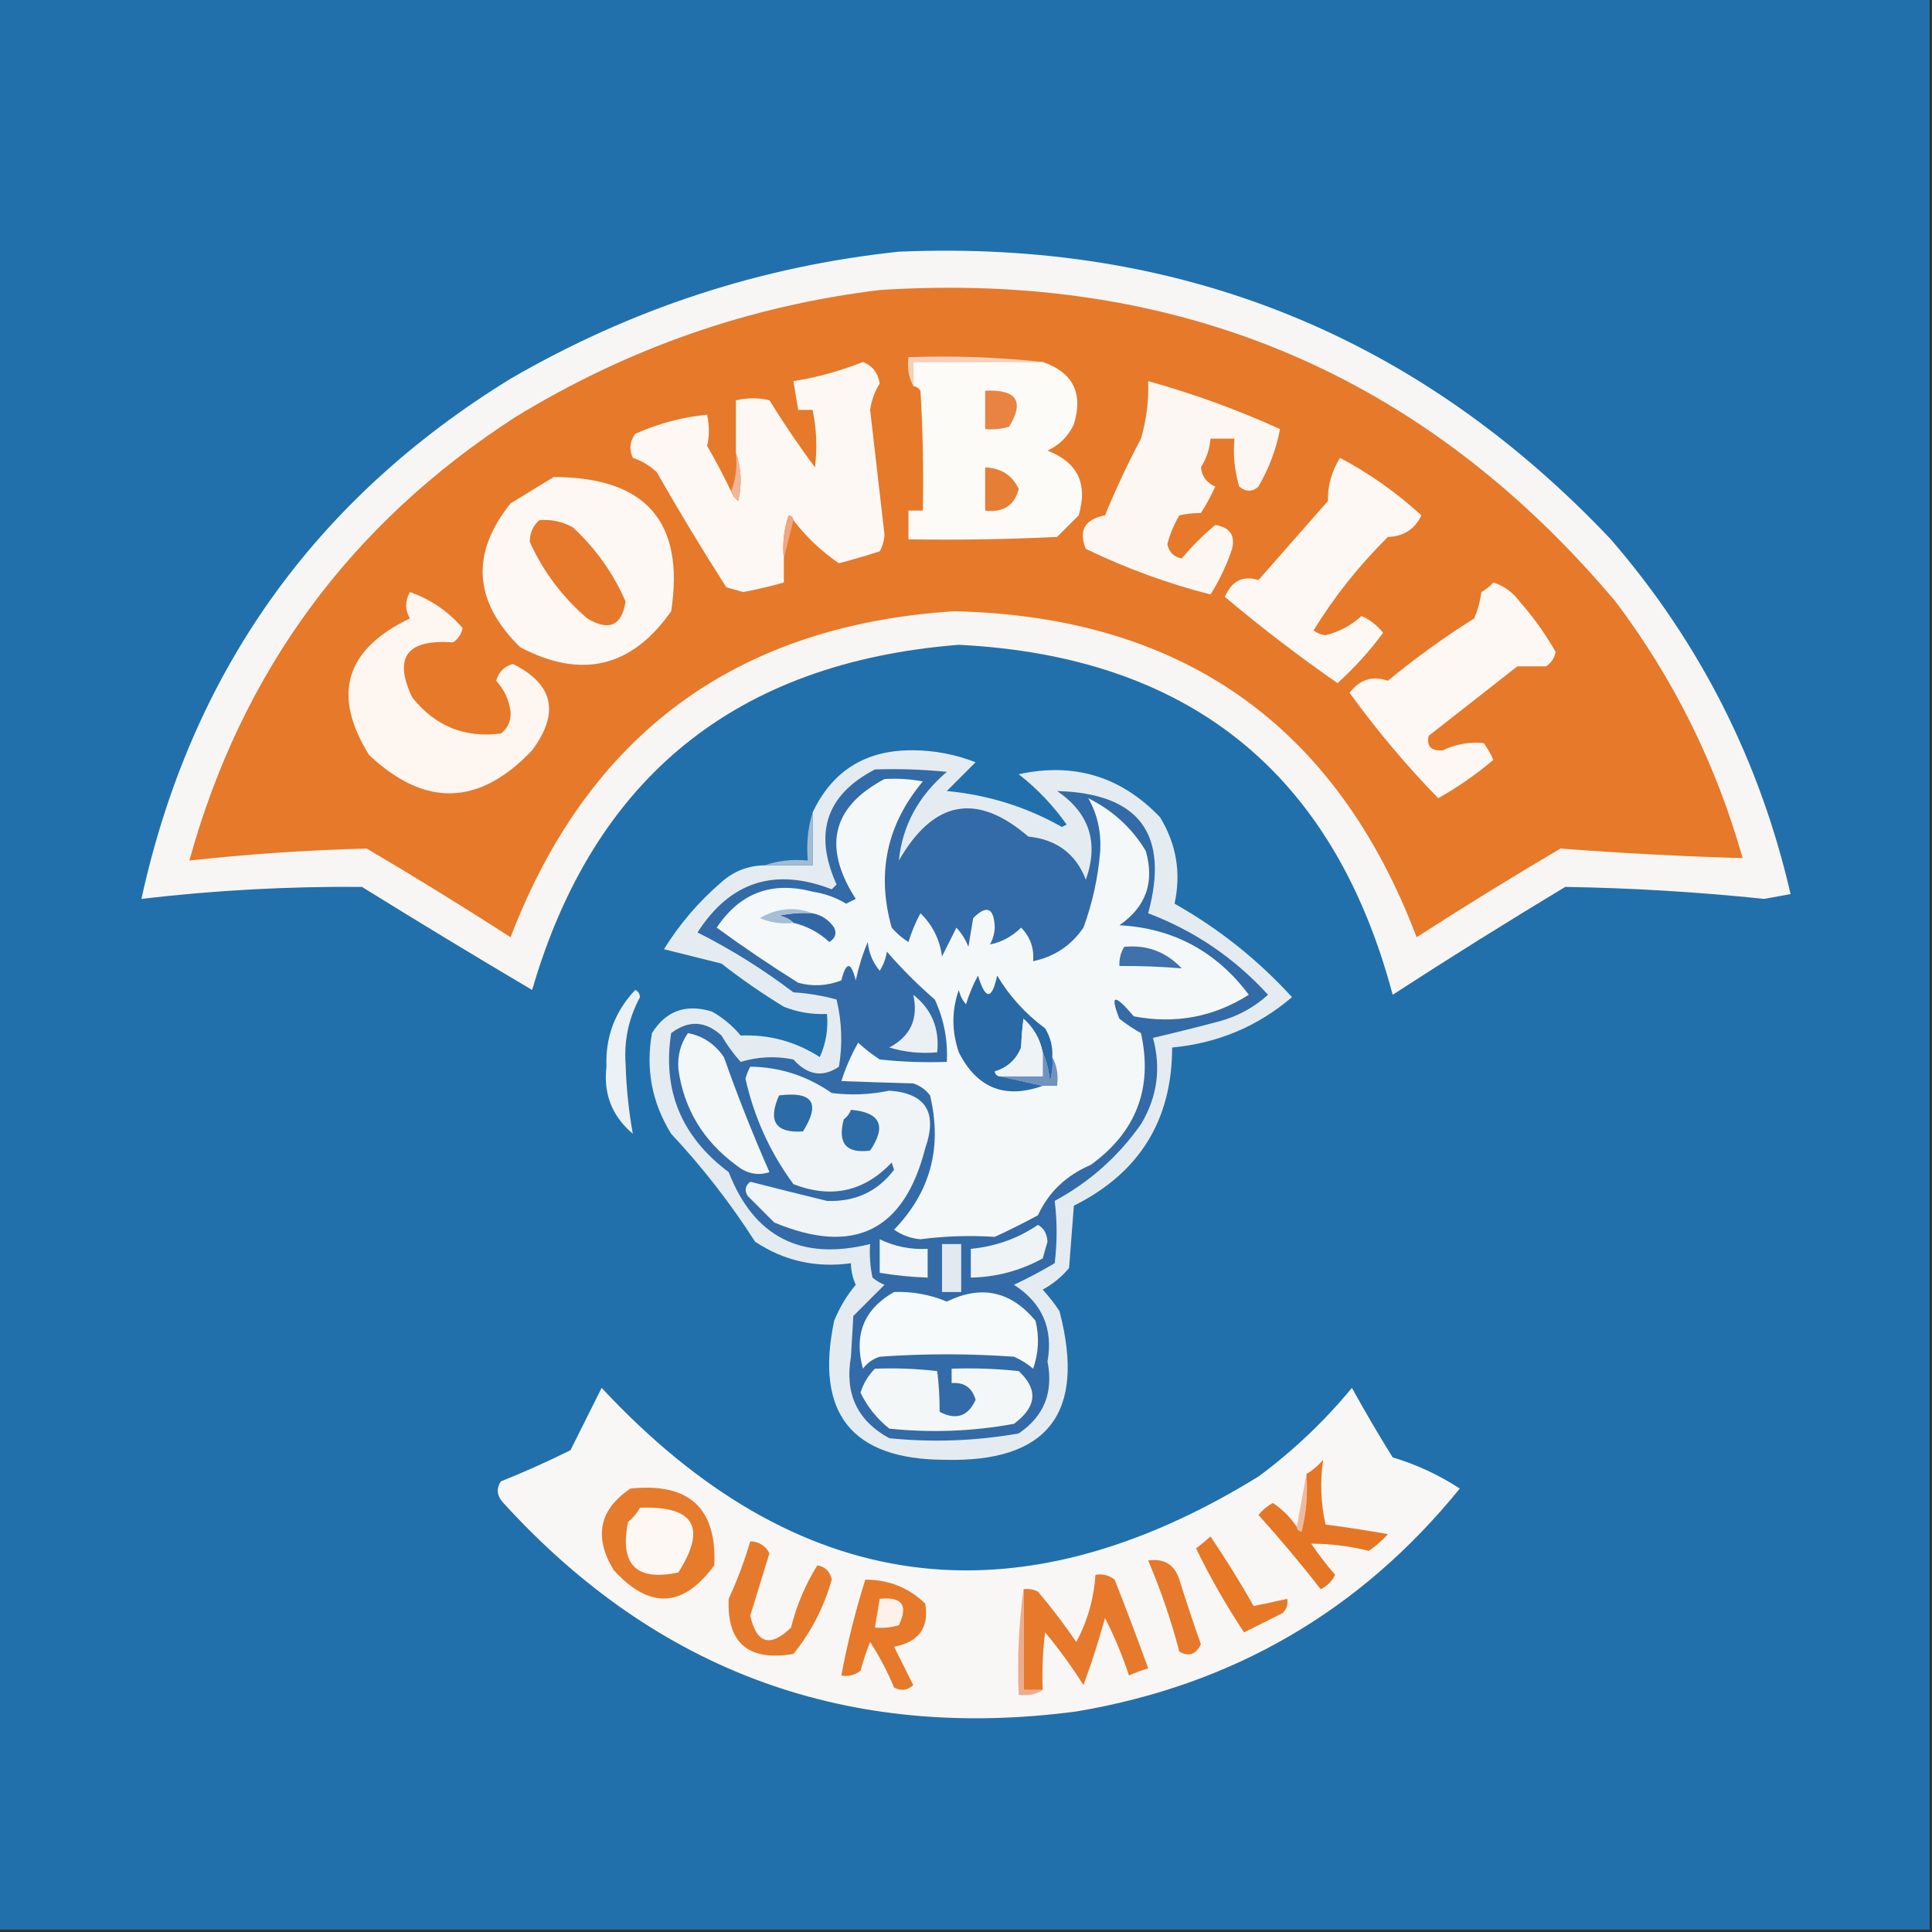 <?xml version="1.0" encoding="UTF-8"?>
<!DOCTYPE svg PUBLIC "-//W3C//DTD SVG 1.1//EN" "http://www.w3.org/Graphics/SVG/1.1/DTD/svg11.dtd">
<svg xmlns="http://www.w3.org/2000/svg" version="1.1" width="403px" height="403px" style="shape-rendering:geometricPrecision; text-rendering:geometricPrecision; image-rendering:optimizeQuality; fill-rule:evenodd; clip-rule:evenodd" xmlns:xlink="http://www.w3.org/1999/xlink">
<rect width="100%" height="100%" fill="#333333" stroke="none"/>
<g><path style="opacity:1" fill="#2170ac" d="M -0.5,-0.5 C 133.833,-0.5 268.167,-0.5 402.5,-0.5C 402.5,133.833 402.5,268.167 402.5,402.5C 268.167,402.5 133.833,402.5 -0.5,402.5C -0.5,268.167 -0.5,133.833 -0.5,-0.5 Z"/></g>
<g><path style="opacity:1" fill="#f7f6f4" d="M 187.5,52.5 C 246.296,49.996 295.796,69.996 336,112.5C 354.594,134.021 367.094,158.688 373.5,186.5C 371.667,186.833 369.833,187.167 368,187.5C 354.182,186.061 340.349,185.228 326.5,185C 314.367,192.302 302.367,199.802 290.5,207.5C 278.206,161.242 248.04,136.909 200,134.5C 153.56,138.17 123.893,162.17 111,206.5C 99.1,199.466 87.266,192.299 75.5,185C 60.119,184.871 44.786,185.704 29.5,187.5C 39.803,140.374 65.469,104.207 106.5,79C 131.719,64.373 158.719,55.54 187.5,52.5 Z"/></g>
<g><path style="opacity:1" fill="#e6792a" d="M 183.5,60.5 C 245.924,56.45 297.091,78.116 337,125.5C 349.161,141.656 357.994,159.489 363.5,179C 350.819,178.629 338.153,177.962 325.5,177C 315.368,182.968 305.368,189.135 295.5,195.5C 278.705,151.228 246.538,128.562 199,127.5C 153.58,130.431 122.746,153.098 106.5,195.5C 96.632,189.135 86.632,182.968 76.5,177C 64.14,177.32 51.807,178.154 39.5,179.5C 50.394,140.093 73.061,109.26 107.5,87C 130.976,72.637 156.31,63.804 183.5,60.5 Z"/></g>
<g><path style="opacity:1" fill="#f4d1be" d="M 217.5,75.5 C 208.5,75.5 199.5,75.5 190.5,75.5C 190.5,77.167 190.5,78.833 190.5,80.5C 189.539,78.735 189.205,76.735 189.5,74.5C 199.015,74.173 208.348,74.506 217.5,75.5 Z"/></g>
<g><path style="opacity:1" fill="#fdfbf8" d="M 217.5,75.5 C 223.823,77.678 225.99,82.011 224,88.5C 222.833,91 221,92.833 218.5,94C 224.795,96.425 226.962,100.925 225,107.5C 223.5,109 222,110.5 220.5,112C 210.172,112.5 199.839,112.666 189.5,112.5C 189.5,110.5 189.5,108.5 189.5,106.5C 190.5,106.5 191.5,106.5 192.5,106.5C 192.666,98.16 192.5,89.827 192,81.5C 191.617,80.944 191.117,80.611 190.5,80.5C 190.5,78.833 190.5,77.167 190.5,75.5C 199.5,75.5 208.5,75.5 217.5,75.5 Z"/></g>
<g><path style="opacity:1" fill="#fdf8f4" d="M 165.5,108.5 C 165.44,107.957 165.107,107.624 164.5,107.5C 163.516,110.428 163.183,113.428 163.5,116.5C 163.5,118.167 163.5,119.833 163.5,121.5C 160.715,122.306 157.881,122.972 155,123.5C 153.833,123.167 152.667,122.833 151.5,122.5C 146.468,114.631 141.635,106.631 137,98.5C 135.559,97.13 133.892,96.13 132,95.5C 131.202,93.741 131.369,92.075 132.5,90.5C 137.29,88.347 142.29,87.014 147.5,86.5C 147.995,88.824 147.995,90.991 147.5,93C 149.299,96.099 150.966,99.266 152.5,102.5C 152.783,103.289 153.283,103.956 154,104.5C 154.808,100.973 154.641,97.64 153.5,94.5C 153.5,90.833 153.5,87.167 153.5,83.5C 155.949,82.943 158.282,82.943 160.5,83.5C 163.471,88.303 166.638,92.97 170,97.5C 170.497,93.476 170.331,89.476 169.5,85.5C 168.5,85.5 167.5,85.5 166.5,85.5C 166.167,83.5 165.833,81.5 165.5,79.5C 170.48,78.713 175.313,77.38 180,75.5C 181.988,76.286 183.154,77.786 183.5,80C 182.453,81.68 181.787,83.514 181.5,85.5C 182.5,94.168 183.5,102.835 184.5,111.5C 184.43,112.772 184.097,113.938 183.5,115C 180.689,115.911 177.856,116.744 175,117.5C 171.345,115.012 168.178,112.012 165.5,108.5 Z"/></g>
<g><path style="opacity:1" fill="#fdf7f3" d="M 239.5,79.5 C 248.897,82.112 258.064,85.445 267,89.5C 266.224,93.648 264.724,97.648 262.5,101.5C 261.224,102.645 259.891,102.645 258.5,101.5C 257.513,98.232 257.18,94.898 257.5,91.5C 255.833,91.5 254.167,91.5 252.5,91.5C 252.318,93.675 251.651,95.675 250.5,97.5C 250.728,99.397 251.728,100.73 253.5,101.5C 252.627,103.413 251.627,105.247 250.5,107C 248.82,107.034 247.32,107.201 246,107.5C 244.888,109.39 244.054,111.39 243.5,113.5C 243.833,115.167 244.833,116.167 246.5,116.5C 248.605,113.973 250.939,111.64 253.5,109.5C 256.532,110.012 257.699,111.678 257,114.5C 255.882,117.855 254.382,121.022 252.5,124C 243.618,121.739 234.951,118.573 226.5,114.5C 224.924,110.661 226.257,108.328 230.5,107.5C 232.727,102.046 235.227,96.713 238,91.5C 239.15,87.522 239.65,83.522 239.5,79.5 Z"/></g>
<g><path style="opacity:1" fill="#e88341" d="M 205.5,81.5 C 212.068,81.192 213.734,83.692 210.5,89C 208.866,89.493 207.199,89.66 205.5,89.5C 205.5,86.833 205.5,84.167 205.5,81.5 Z"/></g>
<g><path style="opacity:1" fill="#fdf8f4" d="M 279.5,95.5 C 285.634,98.743 291.301,102.743 296.5,107.5C 295.081,110.418 292.748,111.918 289.5,112C 283.415,118.05 278.248,124.55 274,131.5C 274.725,132.059 275.558,132.392 276.5,132.5C 279.364,131.793 281.864,130.459 284,128.5C 285.775,129.27 287.275,130.437 288.5,132C 285.68,135.82 282.513,139.32 279,142.5C 270.875,136.857 263.042,130.857 255.5,124.5C 256.957,121.146 259.29,119.979 262.5,121C 267.333,115.5 272.167,110 277,104.5C 276.901,101.418 277.735,98.418 279.5,95.5 Z"/></g>
<g><path style="opacity:1" fill="#e77e35" d="M 205.5,97.5 C 208.83,97.642 211.163,99.142 212.5,102C 211.6,105.464 209.266,106.964 205.5,106.5C 205.5,103.5 205.5,100.5 205.5,97.5 Z"/></g>
<g><path style="opacity:1" fill="#fdf8f4" d="M 115.5,99.5 C 134.71,99.527 142.876,108.86 140,127.5C 131.776,139.235 121.276,141.735 108.5,135C 98.782,125.468 98.116,115.468 106.5,105C 109.564,103.141 112.564,101.308 115.5,99.5 Z"/></g>
<g><path style="opacity:1" fill="#efb699" d="M 153.5,94.5 C 154.641,97.64 154.808,100.973 154,104.5C 153.283,103.956 152.783,103.289 152.5,102.5C 153.473,100.052 153.806,97.385 153.5,94.5 Z"/></g>
<g><path style="opacity:1" fill="#e6792b" d="M 112.5,108.5 C 114.989,108.298 117.323,108.798 119.5,110C 124.303,114.468 127.97,119.635 130.5,125.5C 129.671,130.551 127.004,131.718 122.5,129C 117.263,124.494 113.263,119.161 110.5,113C 110.519,111.167 111.185,109.667 112.5,108.5 Z"/></g>
<g><path style="opacity:1" fill="#eea781" d="M 165.5,108.5 C 164.833,111.167 164.167,113.833 163.5,116.5C 163.183,113.428 163.516,110.428 164.5,107.5C 165.107,107.624 165.44,107.957 165.5,108.5 Z"/></g>
<g><path style="opacity:1" fill="#fdf8f4" d="M 311.5,121.5 C 313.716,122.203 315.549,123.536 317,125.5C 319.874,128.753 322.374,132.253 324.5,136C 324.241,137.261 323.574,138.261 322.5,139C 320.5,139 318.5,139 316.5,139C 310.333,143.833 304.167,148.667 298,153.5C 297.544,155.713 298.544,156.713 301,156.5C 303.734,155.204 306.567,154.704 309.5,155C 310.293,156.085 310.96,157.252 311.5,158.5C 307.911,161.542 304.078,164.209 300,166.5C 293.342,159.667 287.175,152.334 281.5,144.5C 283.67,141.719 286.337,140.886 289.5,142C 295.221,137.279 301.221,132.946 307.5,129C 308.249,127.266 308.749,125.433 309,123.5C 309.995,122.934 310.828,122.267 311.5,121.5 Z"/></g>
<g><path style="opacity:1" fill="#fdf6f1" d="M 85.5,123.5 C 89.786,124.985 93.453,127.485 96.5,131C 96.241,132.261 95.574,133.261 94.5,134C 84.843,133.287 82.009,137.12 86,145.5C 90.806,151.49 96.972,153.99 104.5,153C 105.944,151.874 106.61,150.374 106.5,148.5C 106.187,146.019 105.187,143.853 103.5,142C 104,140.167 105.167,139 107,138.5C 115.455,142.71 116.788,148.71 111,156.5C 99.994,168.137 88.661,168.47 77,157.5C 69.175,144.952 72.009,135.452 85.5,129C 84.464,127.224 84.464,125.391 85.5,123.5 Z"/></g>
<g><path style="opacity:1" fill="#e4ecf2" d="M 159.5,180.5 C 162.833,180.5 166.167,180.5 169.5,180.5C 169.5,176.833 169.5,173.167 169.5,169.5C 173.626,160.738 180.626,156.404 190.5,156.5C 194.985,156.538 199.319,157.371 203.5,159C 201.5,161 199.5,163 197.5,165C 206.103,165.813 214.103,168.313 221.5,172.5C 221.833,172.333 222.167,172.167 222.5,172C 219.687,168.019 216.353,164.519 212.5,161.5C 224.057,158.979 233.89,161.979 242,170.5C 245.402,176.126 246.402,182.126 245,188.5C 254.2,193.686 262.367,200.186 269.5,208C 262.325,214.118 253.991,217.618 244.5,218.5C 244.481,233.694 237.648,244.694 224,251.5C 223.667,255.833 223.333,260.167 223,264.5C 221.442,266.359 219.609,267.859 217.5,269C 218.787,270.41 219.954,271.91 221,273.5C 226.579,294.75 218.579,305.084 197,304.5C 177.614,304.427 169.948,294.76 174,275.5C 175.129,272.735 176.629,270.235 178.5,268C 177.852,266.56 177.519,265.06 177.5,263.5C 170.201,264.511 163.534,263.011 157.5,259C 152.374,250.988 146.541,243.488 140,236.5C 135.986,230.006 134.652,223.006 136,215.5C 138.897,210.845 143.063,209.345 148.5,211C 150.792,212.29 152.792,213.957 154.5,216C 160.501,215.774 166.001,217.274 171,220.5C 172.289,217.649 172.789,214.649 172.5,211.5C 169.393,211.649 166.393,211.149 163.5,210C 158.992,207.247 154.659,204.247 150.5,201C 146.5,200 142.5,199 138.5,198C 141.751,192.745 145.751,188.078 150.5,184C 153.072,181.713 156.072,180.547 159.5,180.5 Z"/></g>
<g><path style="opacity:1" fill="#a3bbd3" d="M 169.5,169.5 C 169.5,173.167 169.5,176.833 169.5,180.5C 166.167,180.5 162.833,180.5 159.5,180.5C 162.287,179.523 165.287,179.19 168.5,179.5C 168.187,175.958 168.521,172.625 169.5,169.5 Z"/></g>
<g><path style="opacity:1" fill="#ebf1f5" d="M 132.5,206.5 C 133.097,206.735 133.43,207.235 133.5,208C 131.141,212.366 130.141,217.033 130.5,222C 130.649,226.942 131.149,231.775 132,236.5C 127.668,232.832 125.834,228.166 126.5,222.5C 126.269,216.301 128.269,210.968 132.5,206.5 Z"/></g>
<g><path style="opacity:1" fill="#326ba7" d="M 182.5,160.5 C 187.511,160.334 192.511,160.501 197.5,161C 191.55,166.083 188.217,172.249 187.5,179.5C 194.745,166.906 203.745,165.239 214.5,174.5C 220.415,175.108 224.415,178.108 226.5,183.5C 229.242,175.757 227.242,169.59 220.5,165C 237.655,165.484 243.988,173.984 239.5,190.5C 249.175,194.173 257.509,199.839 264.5,207.5C 261.652,210.093 258.319,211.926 254.5,213C 249.847,214.23 245.18,215.397 240.5,216.5C 242.232,222.839 241.399,228.839 238,234.5C 233.241,241.261 227.241,246.594 220,250.5C 220.532,254.757 220.532,259.091 220,263.5C 217.214,265.142 214.381,266.642 211.5,268C 217.387,271.775 219.721,277.108 218.5,284C 219.775,290.434 217.775,295.434 212.5,299C 203.576,300.58 194.576,300.913 185.5,300C 178.83,296.364 176.163,290.698 177.5,283C 177.667,280.167 177.833,277.333 178,274.5C 180.167,272.333 182.333,270.167 184.5,268C 183.584,267.626 182.75,267.126 182,266.5C 181.503,264.19 181.337,261.857 181.5,259.5C 167.119,263.061 157.285,258.061 152,244.5C 142.136,237.123 138.136,227.456 140,215.5C 143.633,212.759 147.133,212.926 150.5,216C 151.64,217.973 152.973,219.807 154.5,221.5C 158.108,220.407 161.775,220.24 165.5,221C 168.468,224.295 171.635,224.795 175,222.5C 175.777,217.778 175.61,213.111 174.5,208.5C 171.553,207.679 168.553,207.179 165.5,207C 159.226,202.231 152.56,198.064 145.5,194.5C 152.288,183.905 161.622,180.905 173.5,185.5C 173.833,185.167 174.167,184.833 174.5,184.5C 169.672,173.779 172.339,165.779 182.5,160.5 Z"/></g>
<g><path style="opacity:1" fill="#eef3f6" d="M 216.5,255.5 C 217.725,256.152 218.392,257.319 218.5,259C 218.167,260.167 217.833,261.333 217.5,262.5C 212.813,265.063 207.813,266.396 202.5,266.5C 202.5,264.5 202.5,262.5 202.5,260.5C 207.669,260.001 212.336,258.334 216.5,255.5 Z"/></g>
<g><path style="opacity:1" fill="#f0f4f7" d="M 156.5,222.5 C 162.682,222.583 168.349,224.417 173.5,228C 177.514,228.499 181.514,228.333 185.5,227.5C 193.113,228.043 195.613,232.043 193,239.5C 188.605,256.78 178.105,261.947 161.5,255C 159.667,253.167 157.833,251.333 156,249.5C 155.251,248.365 155.417,247.365 156.5,246.5C 161.899,247.885 167.232,249.218 172.5,250.5C 178.378,250.725 183.045,248.559 186.5,244C 186.333,243.5 186.167,243 186,242.5C 180.227,248.576 173.394,250.076 165.5,247C 160.622,240.364 157.288,233.03 155.5,225C 155.743,224.098 156.077,223.265 156.5,222.5 Z"/></g>
<g><path style="opacity:1" fill="#2e6ca7" d="M 177.5,231.5 C 183.643,232.026 184.976,234.86 181.5,240C 176.504,240.664 174.67,238.498 176,233.5C 176.717,232.956 177.217,232.289 177.5,231.5 Z"/></g>
<g><path style="opacity:1" fill="#2b6ba6" d="M 162.5,228.5 C 169.536,227.603 171.203,230.103 167.5,236C 161.785,236.401 160.119,233.901 162.5,228.5 Z"/></g>
<g><path style="opacity:1" fill="#f3f7f8" d="M 143.5,215.5 C 146.614,216.091 149.114,217.758 151,220.5C 153.862,228.61 157.029,236.61 160.5,244.5C 158.048,245.314 155.715,244.814 153.5,243C 146.641,237.933 142.641,231.266 141.5,223C 141.303,220.176 141.969,217.676 143.5,215.5 Z"/></g>
<g><path style="opacity:1" fill="#eaf0f4" d="M 190.5,207.5 C 194.335,210.513 196.001,214.513 195.5,219.5C 192.102,219.82 188.768,219.487 185.5,218.5C 189.942,216.156 191.609,212.489 190.5,207.5 Z"/></g>
<g><path style="opacity:1" fill="#f5f8f9" d="M 184.5,162.5 C 187.187,162.336 189.854,162.503 192.5,163C 184.97,171.982 182.803,182.149 186,193.5C 187.019,194.687 188.186,195.687 189.5,196.5C 190.149,194.376 190.983,192.376 192,190.5C 194.531,192.965 196.031,195.965 196.5,199.5C 197.5,197.5 198.5,195.5 199.5,193.5C 200.584,194.665 201.417,195.998 202,197.5C 202.333,195.5 202.667,193.5 203,191.5C 205.851,188.672 207.351,189.338 207.5,193.5C 207.43,194.772 207.097,195.938 206.5,197C 208.883,196.554 211.05,195.388 213,193.5C 214.903,195.441 215.736,197.774 215.5,200.5C 219.934,199.566 223.434,197.232 226,193.5C 227.897,188.313 229.064,182.979 229.5,177.5C 229.711,173.418 228.878,169.751 227,166.5C 232.114,169.04 236.114,172.706 239,177.5C 240.874,184.011 239.041,189.178 233.5,193C 244.703,193.603 253.703,198.437 260.5,207.5C 253.154,212.15 245.154,213.65 236.5,212C 232.456,207.215 231.456,207.382 233.5,212.5C 234.914,213.624 236.414,214.624 238,215.5C 240.521,226.96 237.021,236.126 227.5,243C 222.395,245.179 218.728,248.679 216.5,253.5C 213.544,255.096 210.544,256.596 207.5,258C 202.312,257.662 197.145,257.829 192,258.5C 189.979,258.327 188.146,257.66 186.5,256.5C 194.094,248.654 196.594,239.321 194,228.5C 193.097,227.299 191.931,226.465 190.5,226C 185.428,225.85 180.428,225.683 175.5,225.5C 176.392,222.716 177.558,220.05 179,217.5C 180.41,218.787 181.91,219.954 183.5,221C 188.155,221.499 192.821,221.666 197.5,221.5C 197.732,216.954 196.899,212.621 195,208.5C 191.387,205.377 188.054,202.044 185,198.5C 184.781,199.938 184.281,201.271 183.5,202.5C 182.066,200.78 181.233,198.78 181,196.5C 179.938,199.029 179.105,201.696 178.5,204.5C 177.506,200.519 176.506,200.519 175.5,204.5C 172.554,205.655 169.554,205.821 166.5,205C 160.697,201.362 155.03,197.529 149.5,193.5C 154.331,186.256 160.998,183.756 169.5,186C 172.041,186.381 174.374,187.214 176.5,188.5C 177.167,188.167 177.833,187.833 178.5,187.5C 171.538,176.645 173.538,168.311 184.5,162.5 Z"/></g>
<g><path style="opacity:1" fill="#6e93bd" d="M 217.5,219.5 C 218.309,221.292 218.809,223.292 219,225.5C 219.494,223.866 219.66,222.199 219.5,220.5C 220.461,222.265 220.795,224.265 220.5,226.5C 219.5,226.5 218.5,226.5 217.5,226.5C 214.5,225.833 211.5,225.167 208.5,224.5C 211.5,224.5 214.5,224.5 217.5,224.5C 217.5,222.833 217.5,221.167 217.5,219.5 Z"/></g>
<g><path style="opacity:1" fill="#2969a6" d="M 219.5,220.5 C 219.66,222.199 219.494,223.866 219,225.5C 218.809,223.292 218.309,221.292 217.5,219.5C 216.949,216.733 215.616,214.4 213.5,212.5C 213.245,214.343 213.078,216.343 213,218.5C 211.96,221.04 210.126,222.707 207.5,223.5C 207.624,224.107 207.957,224.44 208.5,224.5C 211.5,225.167 214.5,225.833 217.5,226.5C 209.61,229.305 203.777,226.972 200,219.5C 198.503,215.088 198.503,210.755 200,206.5C 200.249,207.624 200.749,208.624 201.5,209.5C 202.149,207.376 202.983,205.376 204,203.5C 205.562,208.628 206.895,208.628 208,203.5C 210.562,207.801 213.896,211.467 218,214.5C 219.128,216.345 219.628,218.345 219.5,220.5 Z"/></g>
<g><path style="opacity:1" fill="#eef3f6" d="M 217.5,219.5 C 217.5,221.167 217.5,222.833 217.5,224.5C 214.5,224.5 211.5,224.5 208.5,224.5C 207.957,224.44 207.624,224.107 207.5,223.5C 210.126,222.707 211.96,221.04 213,218.5C 213.078,216.343 213.245,214.343 213.5,212.5C 215.616,214.4 216.949,216.733 217.5,219.5 Z"/></g>
<g><path style="opacity:1" fill="#3f71ab" d="M 234.5,197.5 C 239.244,197.04 243.244,198.54 246.5,202C 242.254,201.633 237.92,201.467 233.5,201.5C 233.433,200.041 233.766,198.708 234.5,197.5 Z"/></g>
<g><path style="opacity:1" fill="#3267a6" d="M 169.5,190.5 C 171.371,190.859 172.871,191.859 174,193.5C 174.563,194.725 174.23,195.725 173,196.5C 170.842,194.506 168.342,193.172 165.5,192.5C 164.737,191.732 163.737,191.232 162.5,191C 164.81,190.503 167.143,190.337 169.5,190.5 Z"/></g>
<g><path style="opacity:1" fill="#a7bfd5" d="M 169.5,190.5 C 167.143,190.337 164.81,190.503 162.5,191C 163.737,191.232 164.737,191.732 165.5,192.5C 163.076,192.808 160.743,192.474 158.5,191.5C 162.14,189.415 165.807,189.082 169.5,190.5 Z"/></g>
<g><path style="opacity:1" fill="#f2f6f8" d="M 183.5,258.5 C 186.635,260.023 189.968,260.69 193.5,260.5C 193.5,262.5 193.5,264.5 193.5,266.5C 190.14,266.384 186.807,266.051 183.5,265.5C 183.5,263.167 183.5,260.833 183.5,258.5 Z"/></g>
<g><path style="opacity:1" fill="#e3e9f0" d="M 196.5,259.5 C 197.833,259.5 199.167,259.5 200.5,259.5C 200.5,262.833 200.5,266.167 200.5,269.5C 199.167,269.5 197.833,269.5 196.5,269.5C 196.5,266.167 196.5,262.833 196.5,259.5 Z"/></g>
<g><path style="opacity:1" fill="#f7fafa" d="M 186.5,269.5 C 190.302,269.366 193.968,270.033 197.5,271.5C 204.695,267.981 210.862,269.315 216,275.5C 216.824,278.882 216.657,282.216 215.5,285.5C 214.3,284.469 212.966,283.635 211.5,283C 202.167,282.333 192.833,282.333 183.5,283C 182.069,283.465 180.903,284.299 180,285.5C 178.062,278.389 180.229,273.056 186.5,269.5 Z"/></g>
<g><path style="opacity:1" fill="#f4f7f8" d="M 182.5,285.5 C 186.846,285.334 191.179,285.501 195.5,286C 195.845,288.73 196.011,291.563 196,294.5C 199.427,296.286 201.927,295.452 203.5,292C 202.793,289.46 201.127,288.293 198.5,288.5C 198.5,287.5 198.5,286.5 198.5,285.5C 203.179,285.334 207.845,285.501 212.5,286C 216.601,289.805 216.268,293.472 211.5,297C 202.911,298.576 194.244,298.91 185.5,298C 182.897,295.906 180.897,293.406 179.5,290.5C 180.092,288.577 181.092,286.911 182.5,285.5 Z"/></g>
<g><path style="opacity:1" fill="#f9f7f5" d="M 125.5,289.5 C 166.076,333.082 211.742,339.249 262.5,308C 269.753,302.624 276.253,296.457 282,289.5C 284.707,294.416 287.541,299.249 290.5,304C 295.499,305.497 300.165,307.664 304.5,310.5C 283.806,336.022 257.139,351.522 224.5,357C 176.973,363.272 137.139,348.772 105,313.5C 103.632,312.007 103.465,310.507 104.5,309C 109.434,307.023 114.268,304.857 119,302.5C 121.18,298.14 123.347,293.807 125.5,289.5 Z"/></g>
<g><path style="opacity:1" fill="#e67b2c" d="M 131.5,310.5 C 143.715,309.223 149.548,314.556 149,326.5C 142.493,335.412 135.493,335.746 128,327.5C 123.818,320.565 124.984,314.899 131.5,310.5 Z"/></g>
<g><path style="opacity:1" fill="#fdf8f4" d="M 133.5,314.5 C 144.818,314.081 147.485,318.581 141.5,328C 132.721,329.888 129.221,326.388 131,317.5C 132.045,316.627 132.878,315.627 133.5,314.5 Z"/></g>
<g><path style="opacity:1" fill="#f0b99e" d="M 272.5,307.5 C 272.824,311.555 272.491,315.555 271.5,319.5C 270.893,319.376 270.56,319.043 270.5,318.5C 271.167,314.833 271.833,311.167 272.5,307.5 Z"/></g>
<g><path style="opacity:1" fill="#e57625" d="M 270.5,318.5 C 270.56,319.043 270.893,319.376 271.5,319.5C 272.491,315.555 272.824,311.555 272.5,307.5C 273.794,306.71 274.961,305.71 276,304.5C 275.329,309.035 275.496,313.535 276.5,318C 280.848,318.573 285.181,319.24 289.5,320C 288.315,321.353 286.981,322.52 285.5,323.5C 281.521,322.503 277.521,322.003 273.5,322C 275.046,324.257 276.712,326.424 278.5,328.5C 277.833,329.833 276.833,330.833 275.5,331.5C 271.355,326.187 267.021,321.02 262.5,316C 263.354,314.978 264.354,314.145 265.5,313.5C 267.521,314.855 269.188,316.521 270.5,318.5 Z"/></g>
<g><path style="opacity:1" fill="#e6792b" d="M 239.5,325.5 C 242.833,325.027 245,326.36 246,329.5C 247.423,334.024 248.923,338.524 250.5,343C 249.404,345.147 247.904,345.647 246,344.5C 244.291,337.99 242.124,331.657 239.5,325.5 Z"/></g>
<g><path style="opacity:1" fill="#e67826" d="M 252.5,320.5 C 255.668,325.181 258.668,330.015 261.5,335C 263.757,334.563 266.09,334.063 268.5,333.5C 268.719,334.675 268.386,335.675 267.5,336.5C 264.833,337.833 262.167,339.167 259.5,340.5C 255.787,334.911 252.454,329.078 249.5,323C 250.571,322.148 251.571,321.315 252.5,320.5 Z"/></g>
<g><path style="opacity:1" fill="#e67a2c" d="M 156.5,321.5 C 158.311,321.572 159.644,322.405 160.5,324C 159.153,328.352 157.82,332.686 156.5,337C 157.816,342.883 160.65,343.716 165,339.5C 166.157,334.858 167.99,330.525 170.5,326.5C 172.167,326.833 173.167,327.833 173.5,329.5C 171.864,335.274 169.197,340.44 165.5,345C 156.089,346.58 151.589,342.747 152,333.5C 153.8,329.574 155.3,325.574 156.5,321.5 Z"/></g>
<g><path style="opacity:1" fill="#e6792a" d="M 180.5,329.5 C 185.384,329.502 189.551,331.169 193,334.5C 193.832,339.52 191.665,342.52 186.5,343.5C 187.833,346.167 189.167,348.833 190.5,351.5C 189.277,352.614 187.944,352.781 186.5,352C 185.116,348.681 183.45,345.515 181.5,342.5C 180.708,344.465 180.041,346.465 179.5,348.5C 178.311,349.429 176.978,349.762 175.5,349.5C 176.753,342.739 178.42,336.072 180.5,329.5 Z"/></g>
<g><path style="opacity:1" fill="#fcf1eb" d="M 183.5,333.5 C 188.159,333.015 189.492,334.848 187.5,339C 185.866,339.494 184.199,339.66 182.5,339.5C 182.833,337.5 183.167,335.5 183.5,333.5 Z"/></g>
<g><path style="opacity:1" fill="#e6792b" d="M 217.5,352.5 C 216.167,352.5 214.833,352.5 213.5,352.5C 213.5,345.5 213.5,338.5 213.5,331.5C 214.552,331.351 215.552,331.517 216.5,332C 219.358,335.358 222.025,338.858 224.5,342.5C 226.85,338.118 228.183,333.452 228.5,328.5C 229.978,328.238 231.311,328.571 232.5,329.5C 234.94,335.656 237.273,341.822 239.5,348C 238.128,348.402 236.795,348.902 235.5,349.5C 234.136,345.381 232.469,341.381 230.5,337.5C 229.184,342.27 227.684,346.937 226,351.5C 223.578,347.656 220.911,343.99 218,340.5C 217.501,344.486 217.334,348.486 217.5,352.5 Z"/></g>
<g><path style="opacity:1" fill="#edac8d" d="M 213.5,331.5 C 213.5,338.5 213.5,345.5 213.5,352.5C 214.833,352.5 216.167,352.5 217.5,352.5C 216.081,353.451 214.415,353.784 212.5,353.5C 212.175,345.981 212.508,338.648 213.5,331.5 Z"/></g>
</svg>
